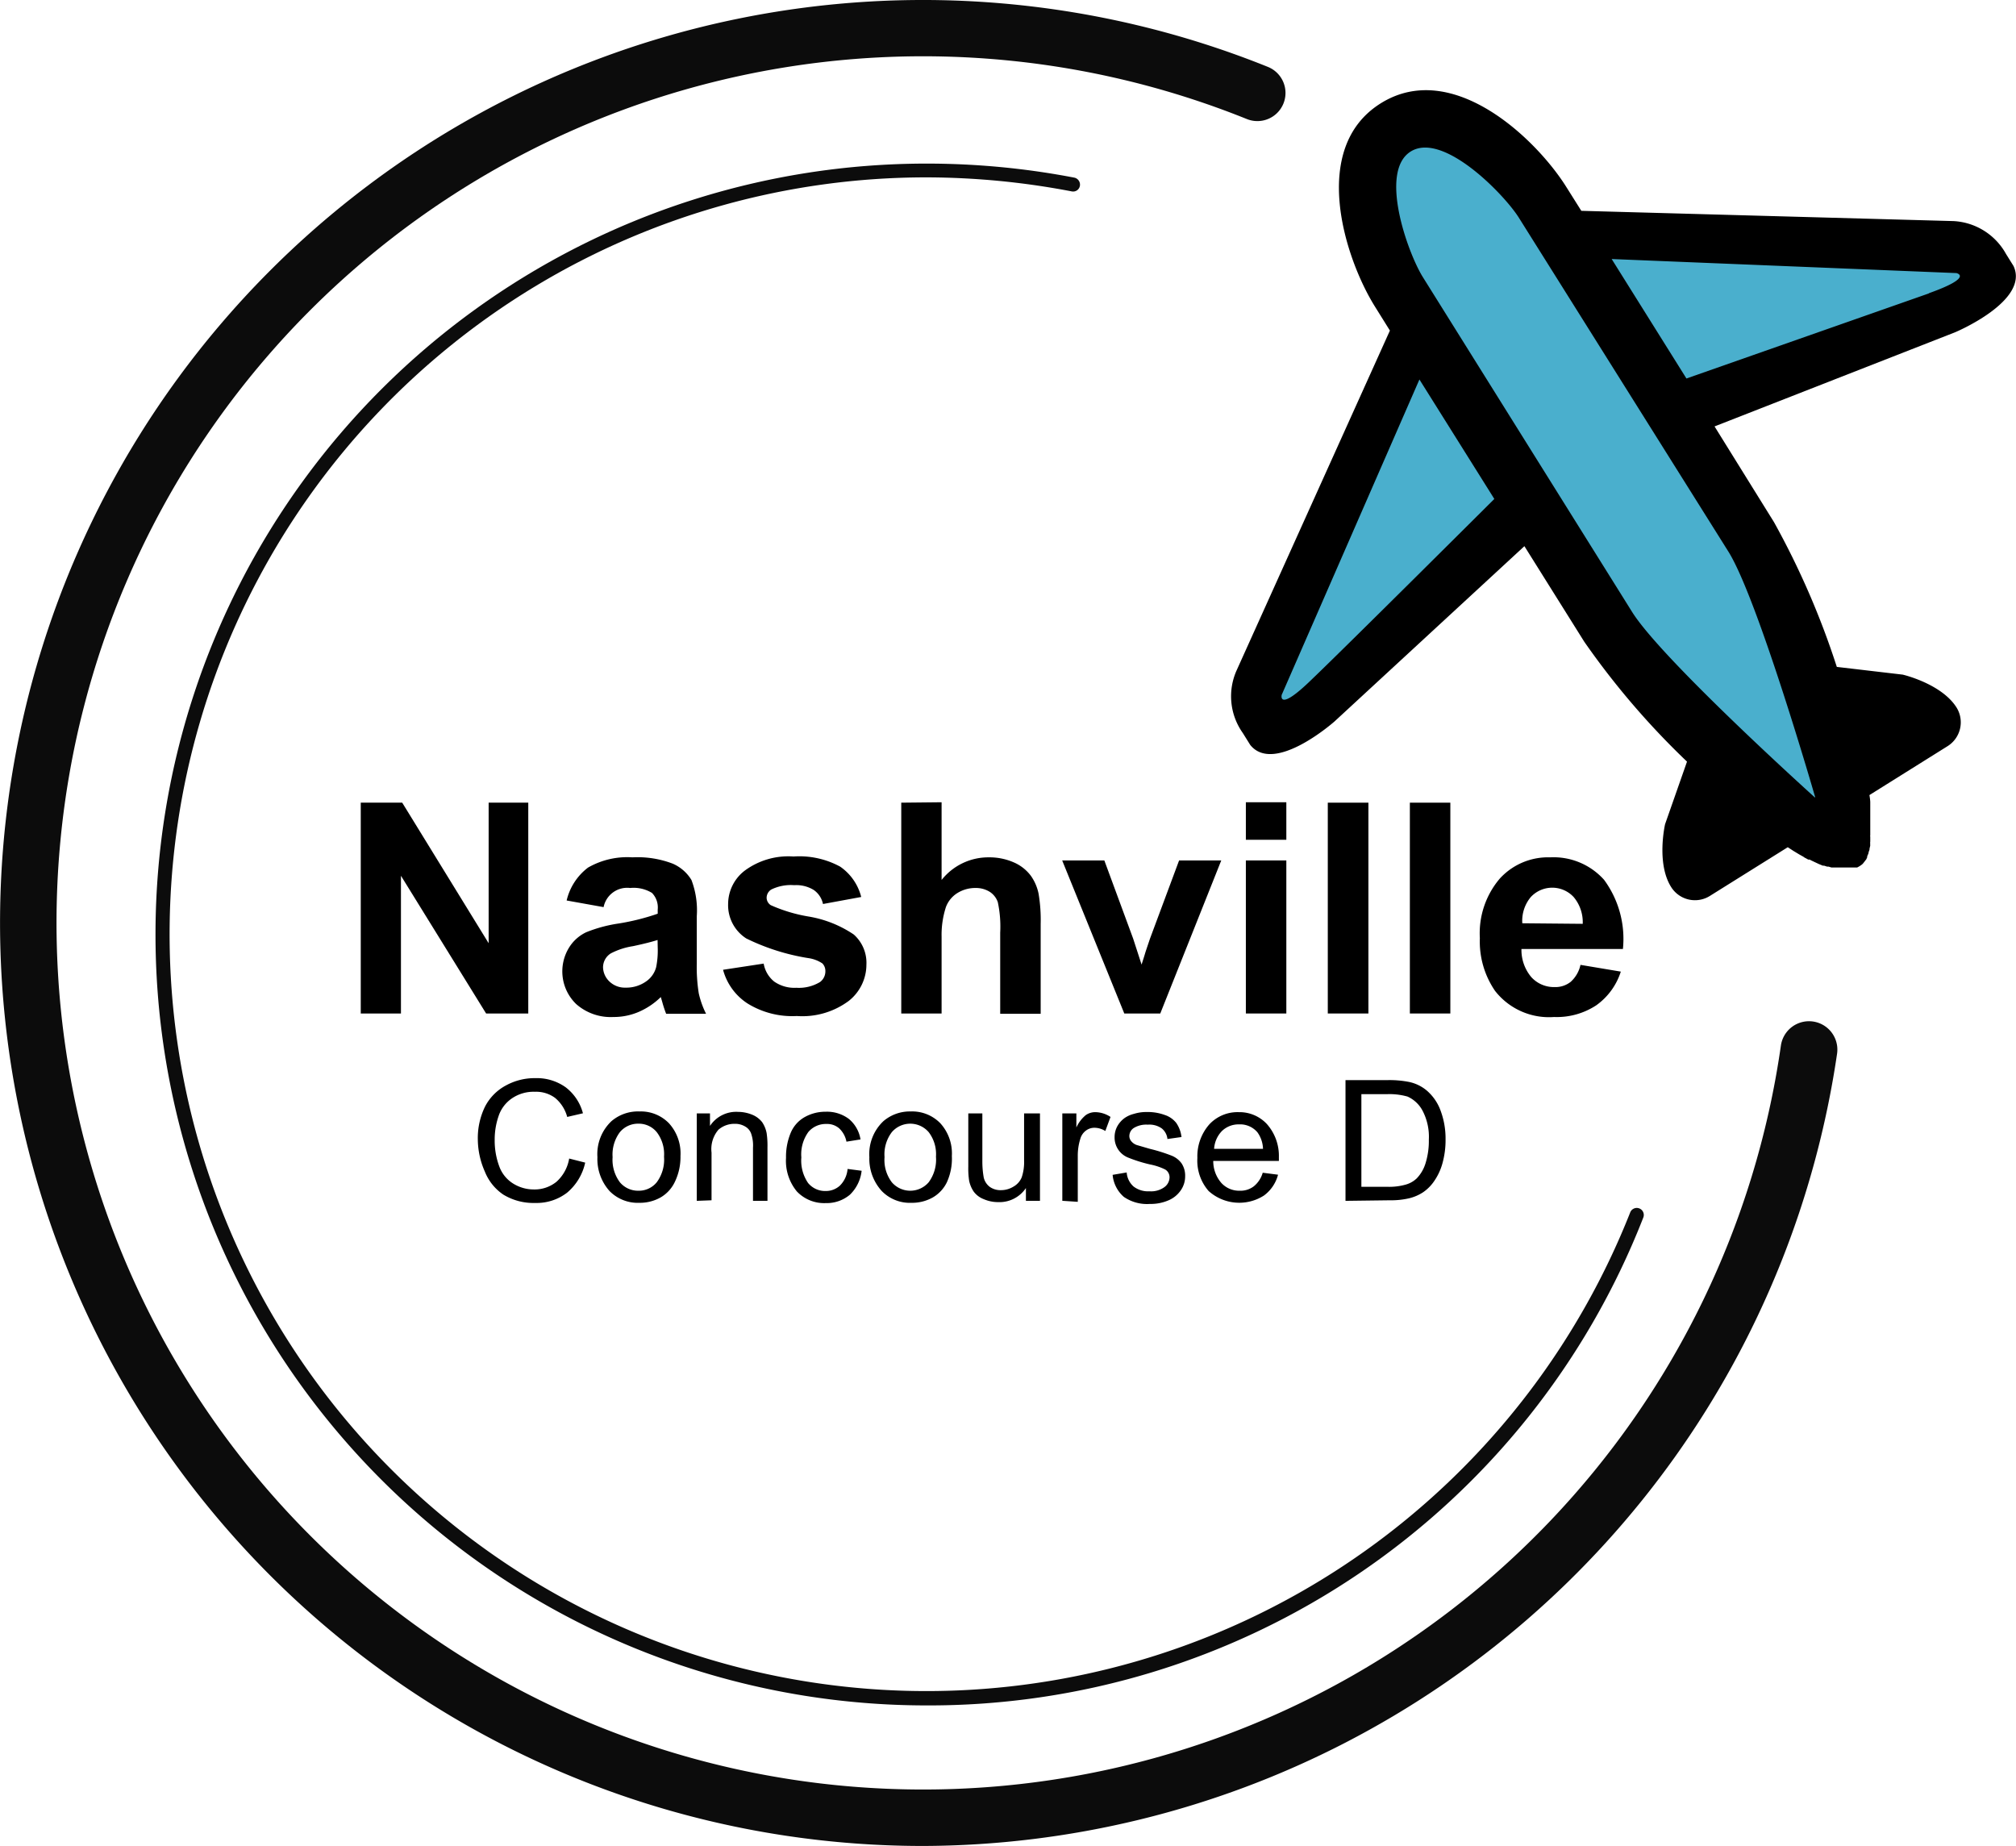 <?xml version="1.0" encoding="UTF-8"?>
<svg xmlns="http://www.w3.org/2000/svg" viewBox="0 0 143.45 131.34">
  <path d="M111.65,17l-7.17-7.5a23.78,23.78,0,0,0-3-.83c-.5,0-4.67,2.16-4.67,2.66v2.84a43.39,43.39,0,0,0,2.17,5c.8,1.46,1.52,3,2.17,4.5L88.81,49.34,91.15,52,109,36.68l6.5,9.66,5.33,6.5,9.5,6.34L129.15,48l-5.84-13-3.5-5.67,21.5-8.66L141,17.84Z" fill="#4aafcd"></path>
  <path d="M65.65,131.34A65.67,65.67,0,1,1,90.22,4.76a2,2,0,0,1-1.5,3.71,61.66,61.66,0,1,0,38,65.93,2,2,0,0,1,4,.56A65.94,65.94,0,0,1,65.65,131.34Z" fill="#0c0c0c"></path>
  <path d="M139,15.73,112.52,15l-1.07-1.7c-2.13-3.4-8.09-9.14-13.2-5.95s-2.54,11.07-.41,14.47l1.06,1.7L88,47.68a4.51,4.51,0,0,0,.43,4.47l.53.85c1.71,2.14,6-1.67,6-1.67l13.51-12.47,4.26,6.8a56.1,56.1,0,0,0,7.31,8.53l-1.56,4.45s-.64,2.77.43,4.47a2,2,0,0,0,2.75.64h0l5.55-3.47h0l.4.26h0l.33.2.1.06.27.15.1.07.26.14h.1c.1.06.2.1.3.15h0l.34.16h0l.29.12h.09l.22.07h.1l.2.06h1.84a1.86,1.86,0,0,0,.35-.22h0a.52.52,0,0,0,.1-.11l.05-.06.09-.12.05-.06.07-.15v-.07l.09-.21h0a.79.79,0,0,1,.08-.26.09.09,0,0,1,0-.07,1.74,1.74,0,0,1,.05-.22.14.14,0,0,1,0-.09.74.74,0,0,1,0-.21v-.34a.17.17,0,0,1,0-.1v-.3h0v-.38h0V57.05h0a3.93,3.93,0,0,0-.06-.48l5.56-3.48a2,2,0,0,0,.64-2.75h0c-1.07-1.7-3.83-2.34-3.83-2.34l-4.69-.55a57.7,57.7,0,0,0-4.47-10.3L122,30.34l17.12-6.7s5.33-2.23,4.15-4.72l-.53-.85A4.54,4.54,0,0,0,139,15.73ZM93.34,48.34c-2.44,2.38-2.14,1.1-2.14,1.1L101,27l5.33,8.5S95.79,46,93.34,48.34Zm33.42,11.59.1.07Zm-3.06-2.37h0s0,0,0,0Zm.43.36.09.08Zm.45.37.07.06Zm1.35,1.06.1.07Zm.41.3.11.08Zm6.75-3.53v0Zm-.09-.5V55.5s0,.06,0,.1Zm-.09-.51V55s0,0,0,.09Zm-.36-1.7v0Zm-.13-.55v0Zm-.15-.59v0Zm-.49-1.8v0Zm-2.64,6.27s-10.86-9.78-13-13.19l-14.9-23.84c-1.06-1.7-3.15-7.5-.86-8.93s6.6,3,7.67,4.67L123,39.27c2.11,3.41,6.16,17.45,6.16,17.45Zm8.1-35.86L120,26.93l-5.32-8.5,24.53,1s1.27.28-1.95,1.43Z"></path>
  <path d="M65.83,121.34A54.85,54.85,0,1,1,66,11.64a55.49,55.49,0,0,1,10.45,1,.51.51,0,0,1,.39.59h0a.49.49,0,0,1-.57.39h0a55.16,55.16,0,0,0-10.42-1A53.85,53.85,0,1,0,116,86.26a.5.5,0,1,1,.93.37h0A54.56,54.56,0,0,1,65.83,121.34Z" fill="#0c0c0c"></path>
  <path d="M25.67,72.11v-15h2.95l6.15,10v-10h2.82v15h-3l-6.06-9.8v9.8Z"></path>
  <path d="M42.94,64.54l-2.62-.47a4.12,4.12,0,0,1,1.52-2.34A5.6,5.6,0,0,1,45,61a7,7,0,0,1,2.87.45,2.91,2.91,0,0,1,1.33,1.16,6.07,6.07,0,0,1,.38,2.58l0,3.36a11.83,11.83,0,0,0,.14,2.12,6.3,6.3,0,0,0,.52,1.46H47.4a8.41,8.41,0,0,1-.28-.85l-.1-.34A5.18,5.18,0,0,1,45.44,72a4.52,4.52,0,0,1-1.8.36A3.71,3.71,0,0,1,41,71.44a3.23,3.23,0,0,1-.52-4,2.88,2.88,0,0,1,1.23-1.11A10,10,0,0,1,44,65.71a16.35,16.35,0,0,0,2.8-.7v-.29a1.48,1.48,0,0,0-.41-1.19,2.5,2.5,0,0,0-1.55-.35,1.71,1.71,0,0,0-1.89,1.36Zm3.85,2.34c-.37.12-.95.27-1.75.44a5.08,5.08,0,0,0-1.57.51,1.17,1.17,0,0,0-.56,1,1.44,1.44,0,0,0,.45,1,1.58,1.58,0,0,0,1.15.44A2.43,2.43,0,0,0,46,69.81a1.78,1.78,0,0,0,.69-1,6,6,0,0,0,.11-1.4Z"></path>
  <path d="M51.45,69l2.89-.44a2.1,2.1,0,0,0,.75,1.28,2.52,2.52,0,0,0,1.58.44,2.89,2.89,0,0,0,1.68-.41.94.94,0,0,0,.38-.77.77.77,0,0,0-.21-.55,2.39,2.39,0,0,0-1-.38,15.54,15.54,0,0,1-4.42-1.4,2.81,2.81,0,0,1-1.29-2.45A3,3,0,0,1,53,61.94a5.22,5.22,0,0,1,3.46-1,6.08,6.08,0,0,1,3.32.72,3.72,3.72,0,0,1,1.5,2.16l-2.72.5a1.61,1.61,0,0,0-.66-1,2.38,2.38,0,0,0-1.39-.34,3.16,3.16,0,0,0-1.63.31.7.7,0,0,0-.33.59.64.64,0,0,0,.29.52,11,11,0,0,0,2.69.81,8.13,8.13,0,0,1,3.22,1.28,2.69,2.69,0,0,1,.9,2.15,3.29,3.29,0,0,1-1.25,2.57,5.54,5.54,0,0,1-3.7,1.08,6.05,6.05,0,0,1-3.52-.9A4.13,4.13,0,0,1,51.45,69Z"></path>
  <path d="M67,57.08v5.53A4.24,4.24,0,0,1,70.35,61a4.3,4.3,0,0,1,1.79.36,3,3,0,0,1,1.21.95,3.37,3.37,0,0,1,.55,1.27,11.25,11.25,0,0,1,.15,2.16v6.39H71.17V66.36A8.31,8.31,0,0,0,71,64.19a1.42,1.42,0,0,0-.58-.74,1.85,1.85,0,0,0-1-.27,2.41,2.41,0,0,0-1.28.35,2,2,0,0,0-.83,1A6.42,6.42,0,0,0,67,66.66v5.45H64.13v-15Z"></path>
  <path d="M80,72.11,75.58,61.22h3l2.05,5.56.6,1.85c.15-.47.25-.78.29-.93.1-.31.2-.61.31-.92l2.07-5.56h3L82.56,72.11Z"></path>
  <path d="M88.65,59.75V57.08h2.88v2.67Zm0,12.36V61.22h2.88V72.11Z"></path>
  <path d="M94.48,72.11v-15h2.89v15Z"></path>
  <path d="M100.32,72.11v-15h2.88v15Z"></path>
  <path d="M112.46,68.65l2.87.48a4.69,4.69,0,0,1-1.75,2.4,5.12,5.12,0,0,1-3,.83,4.87,4.87,0,0,1-4.2-1.86,6.21,6.21,0,0,1-1.08-3.75,6,6,0,0,1,1.42-4.24A4.65,4.65,0,0,1,110.31,61a4.82,4.82,0,0,1,3.83,1.6,7.09,7.09,0,0,1,1.34,4.92h-7.22a3,3,0,0,0,.7,2,2.17,2.17,0,0,0,1.66.71,1.74,1.74,0,0,0,1.14-.37A2.26,2.26,0,0,0,112.46,68.65Zm.16-2.92a2.78,2.78,0,0,0-.64-1.9,2.08,2.08,0,0,0-3.06,0,2.64,2.64,0,0,0-.6,1.86Z"></path>
  <path d="M40.5,82.43l1.14.29a3.86,3.86,0,0,1-1.29,2.14,3.55,3.55,0,0,1-2.27.73A4.13,4.13,0,0,1,35.82,85a3.55,3.55,0,0,1-1.32-1.64A5.74,5.74,0,0,1,34,81.08a5.11,5.11,0,0,1,.51-2.34A3.55,3.55,0,0,1,36,77.23a4.24,4.24,0,0,1,2.09-.52,3.53,3.53,0,0,1,2.16.65,3.42,3.42,0,0,1,1.23,1.85l-1.12.26a2.64,2.64,0,0,0-.87-1.36,2.27,2.27,0,0,0-1.43-.43,2.73,2.73,0,0,0-1.65.48,2.46,2.46,0,0,0-.94,1.27,5.1,5.1,0,0,0-.27,1.65A5.27,5.27,0,0,0,35.53,83a2.4,2.4,0,0,0,1,1.22,2.78,2.78,0,0,0,1.46.41,2.47,2.47,0,0,0,1.61-.55A2.85,2.85,0,0,0,40.5,82.43Z"></path>
  <path d="M42.51,82.33a3.22,3.22,0,0,1,1-2.56,2.9,2.9,0,0,1,2-.69,2.78,2.78,0,0,1,2.09.84,3.19,3.19,0,0,1,.82,2.33A4.05,4.05,0,0,1,48,84.13a2.52,2.52,0,0,1-1,1.07,3,3,0,0,1-1.5.38,2.81,2.81,0,0,1-2.12-.83A3.4,3.4,0,0,1,42.51,82.33Zm1.08,0a2.67,2.67,0,0,0,.52,1.79,1.68,1.68,0,0,0,1.32.6,1.64,1.64,0,0,0,1.3-.6,2.71,2.71,0,0,0,.52-1.82,2.58,2.58,0,0,0-.52-1.75,1.65,1.65,0,0,0-1.3-.6,1.68,1.68,0,0,0-1.32.6A2.66,2.66,0,0,0,43.59,82.33Z"></path>
  <path d="M49.58,85.44V79.22h.94v.89a2.23,2.23,0,0,1,2-1,2.71,2.71,0,0,1,1,.2,1.72,1.72,0,0,1,.71.53,2.1,2.1,0,0,1,.32.78,6,6,0,0,1,.06,1v3.82H53.58V81.66a2.59,2.59,0,0,0-.13-1,.94.94,0,0,0-.43-.51,1.38,1.38,0,0,0-.74-.19,1.73,1.73,0,0,0-1.16.42,2.12,2.12,0,0,0-.49,1.63v3.39Z"></path>
  <path d="M60.31,83.17l1,.13A2.79,2.79,0,0,1,60.48,85a2.56,2.56,0,0,1-1.72.6,2.68,2.68,0,0,1-2.06-.83,3.42,3.42,0,0,1-.77-2.39,4.4,4.4,0,0,1,.33-1.77,2.3,2.3,0,0,1,1-1.13,3,3,0,0,1,1.48-.38,2.59,2.59,0,0,1,1.66.51,2.38,2.38,0,0,1,.83,1.46l-1,.16a1.75,1.75,0,0,0-.52-.95,1.31,1.31,0,0,0-.9-.31,1.63,1.63,0,0,0-1.29.57,2.72,2.72,0,0,0-.5,1.81,2.81,2.81,0,0,0,.48,1.82,1.57,1.57,0,0,0,1.26.57,1.47,1.47,0,0,0,1-.38A1.88,1.88,0,0,0,60.31,83.17Z"></path>
  <path d="M61.86,82.33a3.22,3.22,0,0,1,1-2.56,2.89,2.89,0,0,1,1.95-.69,2.79,2.79,0,0,1,2.1.84,3.19,3.19,0,0,1,.82,2.33,4.05,4.05,0,0,1-.36,1.88,2.52,2.52,0,0,1-1,1.07,3,3,0,0,1-1.51.38,2.79,2.79,0,0,1-2.11-.83A3.4,3.4,0,0,1,61.86,82.33Zm1.08,0a2.62,2.62,0,0,0,.52,1.79,1.73,1.73,0,0,0,2.62,0,2.71,2.71,0,0,0,.52-1.82,2.58,2.58,0,0,0-.52-1.75,1.73,1.73,0,0,0-2.62,0A2.61,2.61,0,0,0,62.94,82.33Z"></path>
  <path d="M73,85.44v-.91a2.27,2.27,0,0,1-2,1,2.53,2.53,0,0,1-1-.21,1.6,1.6,0,0,1-.71-.53,2.14,2.14,0,0,1-.33-.78,5.7,5.7,0,0,1-.06-1V79.22h1v3.45A6.45,6.45,0,0,0,70,83.79a1.16,1.16,0,0,0,.42.65,1.31,1.31,0,0,0,.8.24,1.69,1.69,0,0,0,.89-.25,1.35,1.35,0,0,0,.59-.66,3.42,3.42,0,0,0,.17-1.21V79.22H74v6.22Z"></path>
  <path d="M75.59,85.44V79.22h1v1a2.44,2.44,0,0,1,.67-.88,1.16,1.16,0,0,1,.67-.21,2,2,0,0,1,1.09.34l-.37,1a1.49,1.49,0,0,0-.77-.23,1,1,0,0,0-.62.21,1.09,1.09,0,0,0-.39.58,4,4,0,0,0-.18,1.23v3.25Z"></path>
  <path d="M79.17,83.59l1-.17a1.48,1.48,0,0,0,.49,1,1.69,1.69,0,0,0,1.13.34,1.61,1.61,0,0,0,1.07-.3.88.88,0,0,0,.36-.69.64.64,0,0,0-.31-.56,4.24,4.24,0,0,0-1.08-.36,10.37,10.37,0,0,1-1.61-.51,1.53,1.53,0,0,1-.91-1.43,1.6,1.6,0,0,1,.19-.77,1.83,1.83,0,0,1,.52-.59,2,2,0,0,1,.67-.3,2.94,2.94,0,0,1,.91-.13,3.54,3.54,0,0,1,1.28.21,1.72,1.72,0,0,1,.82.57,2.21,2.21,0,0,1,.37,1l-1,.14a1.11,1.11,0,0,0-.4-.75,1.52,1.52,0,0,0-1-.27,1.7,1.7,0,0,0-1,.24.69.69,0,0,0-.31.56.56.56,0,0,0,.13.37.89.89,0,0,0,.4.28l.93.27a12,12,0,0,1,1.56.49,1.61,1.61,0,0,1,.7.55,1.57,1.57,0,0,1,.25.91,1.73,1.73,0,0,1-.31,1,2,2,0,0,1-.89.72,3.19,3.19,0,0,1-1.31.25,2.91,2.91,0,0,1-1.85-.5A2.35,2.35,0,0,1,79.17,83.59Z"></path>
  <path d="M89.85,83.44l1.09.14a2.68,2.68,0,0,1-1,1.48A3.26,3.26,0,0,1,86,84.74a3.28,3.28,0,0,1-.8-2.35A3.44,3.44,0,0,1,86.05,80a2.74,2.74,0,0,1,2.1-.87,2.66,2.66,0,0,1,2,.85A3.41,3.41,0,0,1,91,82.32c0,.06,0,.16,0,.28H86.33a2.36,2.36,0,0,0,.58,1.57,1.71,1.71,0,0,0,1.3.55,1.56,1.56,0,0,0,1-.31A1.93,1.93,0,0,0,89.85,83.44Zm-3.46-1.7h3.48a2.11,2.11,0,0,0-.4-1.18A1.61,1.61,0,0,0,88.16,80a1.69,1.69,0,0,0-1.22.48A2,2,0,0,0,86.39,81.74Z"></path>
  <path d="M95.74,85.44V76.85h3a7.17,7.17,0,0,1,1.52.13,2.86,2.86,0,0,1,1.26.61,3.43,3.43,0,0,1,1,1.47,5.67,5.67,0,0,1,.34,2,6.16,6.16,0,0,1-.23,1.74,4.15,4.15,0,0,1-.59,1.25,3,3,0,0,1-.78.78,3.17,3.17,0,0,1-1,.43,5.75,5.75,0,0,1-1.38.14Zm1.13-1h1.84a4.3,4.3,0,0,0,1.33-.16,1.86,1.86,0,0,0,.77-.44,2.68,2.68,0,0,0,.63-1.09,5.32,5.32,0,0,0,.23-1.66,4,4,0,0,0-.45-2.07,2.25,2.25,0,0,0-1.07-1,4.73,4.73,0,0,0-1.47-.17H96.87Z"></path>
</svg>
